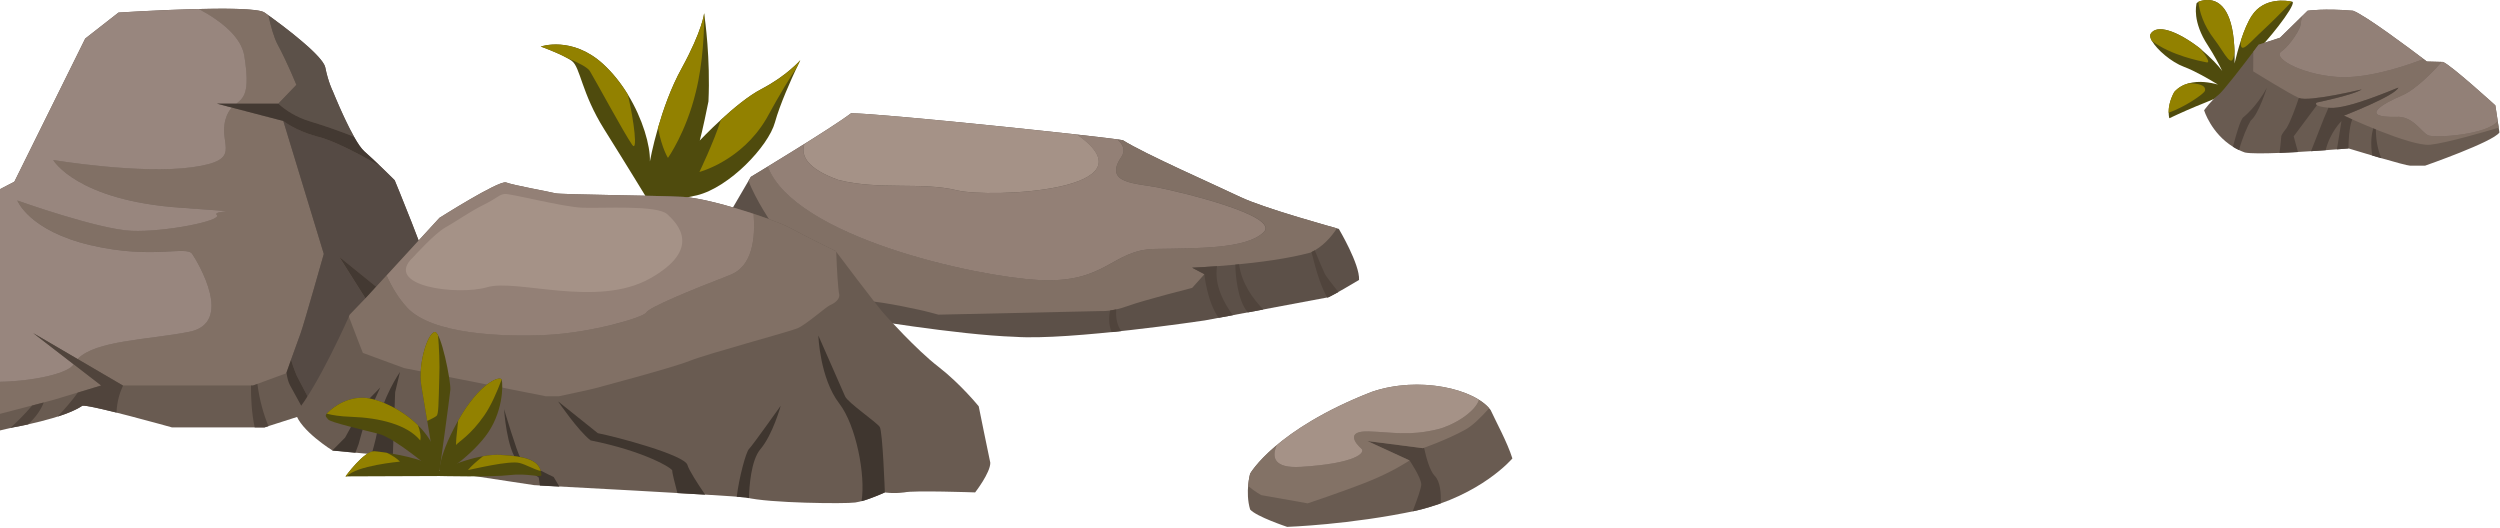 <svg width="1729" height="365" viewBox="0 0 1729 365" fill="none" xmlns="http://www.w3.org/2000/svg">
<path d="M1031.08 283.782C1020.41 268.943 981.257 259.77 948.55 271.062C881.659 297.195 864.587 327.608 864.587 327.608C864.587 327.608 861.017 340.328 864.587 352.354C868.855 357.287 890.194 364.381 890.194 364.381C890.194 364.381 933.612 362.954 979.821 353.088C1024.63 342.488 1045.97 317.049 1045.97 317.049C1042.4 305.756 1034.61 291.61 1031.04 283.823L1031.08 283.782Z" fill="#695B51"/>
<path d="M992.174 329.036C988.932 325.571 986.469 317.009 984.869 309.671C984.376 309.834 984.089 309.956 984.089 309.956L945.678 305.023L974.856 318.436C974.856 318.436 982.694 329.974 982.94 334.907C983.063 337.19 980.15 345.466 976.99 353.619C977.934 353.415 978.877 353.211 979.821 353.008C985.772 351.581 991.271 349.909 996.401 348.075C996.729 341.511 996.236 333.031 992.133 328.954L992.174 329.036Z" fill="#50443C"/>
<path d="M1022.87 276.525C1020.2 285.168 1004.81 294.423 994.061 296.95C974.157 301.639 963.242 298.826 946.539 298.377C929.837 297.888 938.085 307.346 941.409 310.159C944.734 312.972 938.085 320.514 899.674 322.879C880.715 324.061 879.443 316.152 883.013 307.835C869.224 319.373 864.587 327.567 864.587 327.567C864.587 327.567 863.643 331.033 863.192 336.088C868.157 340.287 872.384 342.448 872.384 342.448L904.394 348.114C904.394 348.114 927.867 340.328 945.677 333.275C963.488 326.222 974.855 318.435 974.855 318.435L945.677 305.022L984.089 309.955C984.089 309.955 1000.46 304.289 1013.27 297.236C1017.99 294.749 1024.02 288.919 1029.89 282.355C1028.08 280.276 1025.66 278.36 1022.83 276.566L1022.87 276.525Z" fill="#837266"/>
<path d="M948.55 271.062C916.418 283.618 895.776 297.194 883.013 307.835C879.443 316.151 880.756 324.02 899.675 322.878C938.086 320.514 944.734 312.972 941.41 310.159C938.086 307.345 929.837 297.887 946.54 298.376C963.242 298.866 974.117 301.679 994.061 296.95C1004.81 294.422 1020.2 285.168 1022.87 276.525C1006.7 266.333 975.471 261.726 948.55 271.062Z" fill="#A59287"/>
<path d="M526.453 61.691C517.697 66.208 507.032 75.101 498.585 82.872C490.166 90.587 483.964 97.18 483.964 97.18C483.964 97.18 485.957 90.194 489.97 70.135C491.345 40.678 487.668 13.914 487.051 9.79C486.995 9.426 486.967 9.201 486.967 9.201C486.967 9.201 485.957 20.703 471.476 47.187C464.011 60.653 458.651 76.111 455.058 88.511C451.214 101.865 449.474 111.656 449.474 111.656C449.811 100.686 444.507 82.199 434.207 65.366C429.492 57.651 423.711 50.301 416.976 44.157C395.479 24.659 373.982 32.178 373.982 32.178C373.982 32.178 385.18 36.133 392.224 40.089C393.459 40.79 394.581 41.464 395.479 42.137C401.485 46.626 401.99 64.132 417.986 89.605C433.983 115.106 449.474 140.58 449.474 140.58C449.474 140.58 461.485 139.57 481.972 135.081C504.479 129.582 531.476 101.079 535.966 84.583C539.306 72.352 547.304 54.649 551.233 46.289C552.608 43.371 553.478 41.604 553.478 41.604C553.478 41.604 543.964 52.601 526.481 61.607L526.453 61.691Z" fill="#4F4B0D"/>
<path d="M434.207 65.395C429.492 57.68 423.711 50.33 416.976 44.186C395.479 24.688 373.982 32.207 373.982 32.207C373.982 32.207 385.18 36.162 392.224 40.118C399.801 43.232 406.368 46.542 407.968 49.18C412.205 56.193 431.457 91.906 437.21 100.154C441.139 105.793 438.641 84.135 434.207 65.367V65.395Z" fill="#928100"/>
<path d="M486.967 9.201C486.967 9.201 485.957 20.703 471.476 47.187C464.011 60.653 458.651 76.111 455.059 88.511C457.809 102.847 461.962 109.215 461.962 109.215C461.962 109.215 474.451 91.681 481.214 63.683C486.35 43.259 487.051 20.423 487.051 9.79C486.995 9.426 486.967 9.201 486.967 9.201Z" fill="#928100"/>
<path d="M526.453 61.691C517.697 66.208 507.033 75.102 498.586 82.873C493.366 98.976 483.712 118.922 483.712 118.922C483.712 118.922 512.702 111.432 529.961 82.199C539.952 63.88 546.939 52.742 551.205 46.402C552.58 43.484 553.45 41.717 553.45 41.717C553.45 41.717 543.937 52.714 526.453 61.72V61.691Z" fill="#928100"/>
<path d="M297.958 191.863C295.965 180.108 272.953 124.645 272.953 124.645C272.953 124.645 259.96 111.656 251.962 104.642C243.963 97.657 229.96 62.645 229.96 62.645C229.96 62.645 226.957 56.641 224.964 46.654C222.972 36.666 182.953 8.668 182.953 8.668C174.702 2.665 81.952 8.668 81.952 8.668L58.939 26.651L9.94 125.627L-13.072 137.634L-57.076 199.915L-93.587 250.581L-48.096 305.568H-33.11L8.902 295.58C8.902 295.58 43.897 289.577 56.891 280.599C61.886 279.589 118.883 295.58 118.883 295.58H182.897L207.901 287.585L260.886 271.594L284.88 244.465C284.88 244.465 299.894 203.618 297.874 191.863H297.958Z" fill="#695B51"/>
<path d="M50.942 251.927C43.561 265.646 -69.564 278.214 -76.945 227.576L-93.53 250.581L-78.993 268.171L-40.041 288.566H-9.03L36.966 276.559L69.969 266.572L50.942 251.899V251.927Z" fill="#817065"/>
<path d="M191.961 30.691C189.576 26.258 187.415 18.655 185.591 10.576C183.935 9.369 182.953 8.696 182.953 8.696C179.277 6.031 158.987 5.75 137.546 6.227C154.075 15.177 166.929 26.062 168.949 38.686C173.018 64.244 168.5 67.638 163.449 71.678H192.467L204.955 58.689C204.955 58.689 198.949 43.68 191.961 30.691Z" fill="#817065"/>
<path d="M195.975 83.657L160.39 74.371C158.678 76.195 157.078 78.635 155.956 82.647C150.96 100.63 168.949 110.645 132.944 115.639C96.938 120.633 36.797 110.645 36.797 110.645C36.797 110.645 52.934 138.644 124.945 143.637C178.94 147.621 145.937 144.647 149.95 148.631C153.963 152.643 113.944 160.61 90.96 159.6C67.948 158.618 11.961 138.616 11.961 138.616C11.961 138.616 19.959 159.6 62.953 169.616C105.946 179.603 128.959 169.616 132.944 175.619C136.957 181.623 161.933 223.284 130.951 229.427C102.41 235.094 66.208 235.263 53.636 248.28L84.955 266.6H174.955L197.939 258.155C197.939 258.155 205.937 235.628 207.93 230.353C209.922 225.107 223.926 175.619 223.926 175.619L195.919 83.657H195.975Z" fill="#817065"/>
<path d="M168.978 38.685C166.957 26.061 154.132 15.176 137.574 6.227C110.689 6.844 81.98 8.695 81.98 8.695L58.968 26.678L9.969 125.654L-13.043 137.661L-57.047 199.942L-76.973 227.603C-69.564 278.242 43.533 265.673 50.914 251.955L22.934 230.381L53.636 248.308C66.208 235.29 102.382 235.122 130.951 229.455C161.962 223.283 136.957 181.622 132.944 175.647C128.931 169.643 105.947 179.631 62.953 169.643C19.959 159.656 11.961 138.643 11.961 138.643C11.961 138.643 67.948 158.646 90.961 159.628C113.973 160.61 153.964 152.642 149.95 148.658C145.937 144.675 178.94 147.649 124.946 143.665C52.934 138.671 36.798 110.673 36.798 110.673C36.798 110.673 96.938 120.66 132.944 115.667C168.95 110.673 150.933 100.658 155.956 82.675C157.079 78.663 158.65 76.222 160.39 74.399L149.979 71.677H163.477C168.557 67.638 173.075 64.271 168.978 38.685Z" fill="#98867E"/>
<path d="M229.96 62.673C229.96 62.673 226.957 56.669 224.964 46.682C223.281 38.266 194.571 17.029 185.619 10.576C187.415 18.656 189.576 26.259 191.99 30.691C198.977 43.68 204.983 58.689 204.983 58.689L192.495 71.679C197.574 76.251 204.787 81.049 214.665 84.022C226.003 87.417 236.723 91.373 244.862 94.571C237.649 81.778 230.016 62.673 230.016 62.673H229.96Z" fill="#5C5149"/>
<path d="M297.958 191.864C295.965 180.109 272.953 124.646 272.953 124.646C272.953 124.646 268.351 120.045 262.934 114.855C250.109 107.476 230.1 96.704 218.959 94.319C203.636 89.999 195.946 83.658 195.946 83.658L223.954 175.62C223.954 175.62 209.95 225.08 207.958 230.354C206.807 233.356 203.72 241.941 201.278 248.814C203.243 255.435 205.292 259.952 205.292 259.952L212.953 274.624L226.508 282.031L260.942 271.622L269.249 262.252C266.807 246.794 262.626 221.994 262.626 221.994L234.618 177.668L274.946 210.324C274.946 210.324 281.905 223.621 288.22 235.096C292.514 222.303 299.333 200.084 297.93 191.92L297.958 191.864Z" fill="#554A44"/>
<path d="M84.955 266.6L22.962 230.354L69.969 266.6L53.804 271.509C50.268 276.643 44.655 282.984 39.828 288.146C46.535 285.985 52.878 283.46 56.975 280.599C58.94 280.206 69.071 282.479 80.577 285.34C80.885 277.85 82.766 271.593 85.123 266.6H84.983H84.955Z" fill="#50443C"/>
<path d="M251.962 104.67C249.885 102.846 247.36 99.087 244.834 94.57C236.695 91.372 226.003 87.416 214.637 84.022C204.759 81.076 197.546 76.251 192.467 71.678H149.979L195.975 83.685C195.975 83.685 203.636 90.025 218.987 94.346C230.157 96.702 250.138 107.475 262.963 114.881C259.287 111.347 255.217 107.531 251.99 104.698L251.962 104.67Z" fill="#433932"/>
<path d="M178.07 265.479L174.955 266.629H173.58C173.524 275.802 174.113 286.098 176.134 295.609H182.925L185.647 294.739C182.42 286.828 179.473 276.953 178.014 265.479H178.07Z" fill="#50443C"/>
<path d="M212.953 274.595L205.292 259.923C205.292 259.923 203.243 255.406 201.279 248.785C199.763 252.993 198.528 256.528 198.107 257.706C198.641 261.297 199.426 264.439 200.633 266.572C203.496 271.79 207.93 279.982 211.55 286.49L226.536 281.973L212.981 274.567L212.953 274.595Z" fill="#433932"/>
<path d="M22.232 280.46C17.237 286.407 11.708 291.822 7.021 296.086L8.986 295.609C8.986 295.609 13.252 294.879 19.341 293.533C25.291 288.118 28.546 282.816 30.258 278.355L22.232 280.46Z" fill="#50443C"/>
<path d="M274.974 210.294L234.646 177.639L262.654 221.965C262.654 221.965 266.836 246.793 269.277 262.223L284.965 244.492C284.965 244.492 286.368 240.677 288.248 235.066C281.934 223.62 274.974 210.294 274.974 210.294Z" fill="#433932"/>
<path d="M925.94 158.311C925.94 158.311 874.611 144.312 857.941 136.316C841.271 128.321 791.262 106.326 776.613 96.984C767.941 94.992 609.269 78.328 588.614 78.328C574.61 88.989 519.268 122.317 519.268 122.317L505.265 146.304C505.265 146.304 509.923 175.621 513.263 176.967C516.602 178.314 591.252 219.61 591.252 219.61C591.252 219.61 661.916 231.617 701.907 232.936C739.905 235.601 833.245 221.602 833.245 221.602L918.587 205.611C918.587 205.611 923.245 203.619 939.915 193.603C940.589 182.943 925.912 158.283 925.912 158.283L925.94 158.311Z" fill="#5C5048"/>
<path d="M857.942 136.315C841.272 128.319 791.262 106.325 776.613 96.982C776.024 96.842 774.677 96.646 772.769 96.365C776.922 100.012 778.494 104.136 775.463 108.653C762.974 127.141 785.959 126.636 800.973 129.638C815.959 132.64 885.977 149.135 873.966 160.638C861.955 172.14 829.008 171.635 799.008 172.14C768.98 172.645 765.472 196.127 718.493 193.63C673.9 191.245 549.662 163.696 531.084 115.19C524.068 119.482 519.353 122.316 519.353 122.316L517.726 125.121C522.3 137.717 534.536 155.812 534.536 155.812C534.536 155.812 586.538 207.629 599.026 208.134C611.514 208.639 639.522 215.119 639.522 215.119L649.036 217.616L762.02 215.119C762.02 215.119 769.008 215.624 780.009 211.613C791.01 207.601 824.518 199.1 824.518 199.1L833.021 189.618L824.518 185.129C824.518 185.129 875.51 183.137 906.52 174.637C914.659 170.793 920.636 164.004 924.621 157.916C916.342 155.616 873.068 143.525 858.026 136.315H857.942Z" fill="#817065"/>
<path d="M800.945 129.667C785.93 126.665 762.946 127.17 775.435 108.682C778.494 104.165 776.894 100.041 772.741 96.394C767.465 95.665 757.53 94.487 744.873 93.084C800.636 132.136 684.48 137.185 661.917 131.659C637.417 125.655 608.427 131.659 579.915 124.505C558.699 116.902 553.563 108.065 556.341 99.564C547.192 105.288 537.931 110.955 530.972 115.219C549.55 163.725 673.788 191.274 718.381 193.659C765.388 196.156 768.868 172.674 798.896 172.169C828.924 171.664 861.871 172.169 873.854 160.667C885.865 149.165 815.846 132.669 800.86 129.667H800.945Z" fill="#938076"/>
<path d="M744.901 93.057C695.285 87.502 603.937 78.328 588.614 78.328C582.749 82.789 569.643 91.233 556.369 99.537C553.591 108.038 558.727 116.875 579.943 124.478C608.455 131.631 637.445 125.628 661.945 131.631C684.508 137.158 800.664 132.08 744.901 93.057Z" fill="#A59287"/>
<path d="M841.693 184.093C831.393 184.85 824.434 185.131 824.434 185.131L832.937 189.619C832.937 189.619 834.789 208.696 842.815 219.806L852.638 217.982C846.604 209.79 839.56 197.026 841.721 184.064L841.693 184.093Z" fill="#50443C"/>
<path d="M856.959 182.773C856.061 182.858 855.191 182.942 854.321 183.026C854.518 190.601 855.809 207.489 862.937 216.074L873.741 214.054C866.754 206.956 858.699 196.127 856.959 182.773Z" fill="#50443C"/>
<path d="M772.011 213.971C770.411 214.335 769.008 214.588 767.745 214.756C766.791 219.273 766.622 224.603 768.867 229.709C771.085 229.485 773.302 229.26 775.462 229.008C772.965 225.501 771.449 220.648 772.011 213.971Z" fill="#50443C"/>
<path d="M916.285 189.479C915.444 187.908 911.851 179.323 909.298 173.123C908.568 173.544 907.81 173.937 907.024 174.329C908.343 179.772 910.308 187.206 912.609 193.827C914.349 198.793 916.229 202.776 917.857 205.778L918.615 205.638C918.615 205.638 920.383 204.881 925.631 201.963C921.505 196.857 916.987 190.853 916.257 189.479H916.285Z" fill="#50443C"/>
<path d="M676.959 281.103C676.959 281.103 664.47 265.617 648.951 253.61C633.937 242.108 611.963 217.616 611.963 217.616C606.463 211.641 577.95 173.627 577.95 173.627C577.95 173.627 556.453 163.135 546.462 157.636C536.472 152.137 491.457 137.156 472.458 136.146C453.459 135.137 387.453 134.632 383.945 133.65C380.437 132.64 354.956 128.151 349.932 126.159C344.937 124.672 303.936 150.651 303.936 150.651L253.926 205.132L241.915 217.616C241.915 217.616 219.913 267.609 204.422 285.592C207.425 297.599 229.932 311.57 229.932 311.57L271.943 315.554L306.939 326.046L369.436 335.529C369.436 335.529 502.43 342.514 515.929 344.029C531.42 348.041 584.938 348.518 591.42 347.536C598.913 346.526 611.907 340.551 611.907 340.551C611.907 340.551 617.407 341.56 625.406 340.551C631.411 339.036 674.405 340.551 674.405 340.551C674.405 340.551 684.901 327.056 684.901 320.071C683.89 315.582 676.902 281.075 676.902 281.075L676.959 281.103Z" fill="#695B51"/>
<path d="M578.259 174.048C578.062 173.795 577.95 173.627 577.95 173.627C577.95 173.627 556.453 163.135 546.463 157.636C542.421 155.42 532.655 151.632 521.205 147.873C522.496 164.621 520.504 184.147 504.956 190.123C476.444 201.12 448.969 212.622 446.949 216.101C444.956 219.608 408.95 230.1 378.445 231.587C347.94 233.074 298.632 231.335 281.457 212.594C275.844 206.479 271.017 198.651 267.369 190.488L253.955 205.104L241.943 217.588C241.943 217.588 241.719 218.121 241.298 219.019C245.844 231.138 250.952 244.071 250.952 244.071L279.464 254.564L377.463 274.062H386.471C386.471 274.062 409.961 269.068 411.476 268.563C412.964 268.058 464.489 254.564 476.977 249.57C489.465 244.576 545.48 229.567 551.486 227.07C557.492 224.574 571.495 212.089 573.993 211.08C576.491 210.07 580.504 207.573 580.504 204.094C579.55 200.251 578.82 186.841 578.315 174.02L578.259 174.048Z" fill="#817065"/>
<path d="M521.205 147.874C504.339 142.319 483.796 136.736 472.459 136.147C453.46 135.137 387.454 134.632 383.946 133.65C380.438 132.64 354.956 128.152 349.933 126.16C344.797 124.617 301.298 152.335 303.936 150.651L267.369 190.517C271.017 198.68 275.816 206.507 281.457 212.623C298.632 231.364 347.968 233.131 378.445 231.616C408.951 230.101 444.928 219.609 446.949 216.13C448.941 212.623 476.444 201.149 504.956 190.152C520.504 184.148 522.496 164.65 521.205 147.902V147.874Z" fill="#938076"/>
<path d="M461.457 148.155C454.469 141.647 416.948 144.171 402.972 143.666C388.969 143.162 352.963 133.679 348.978 134.156C344.965 134.661 344.488 136.653 334.469 141.647C324.478 146.64 315.47 153.149 307.977 157.329C300.484 161.537 285.975 177.64 285.975 177.64C263.973 197.924 316.48 204.629 336.966 198.625C357.453 192.621 412.963 213.129 449.474 192.621C485.985 172.142 468.473 154.636 461.485 148.127L461.457 148.155Z" fill="#A59287"/>
<path d="M611.963 340.579C611.963 340.579 610.476 298.554 608.455 295.328C606.463 292.101 586.453 278.607 584.461 274.119C582.468 269.63 565.967 232.037 565.967 232.037C565.967 232.037 566.977 261.606 580.476 279.112C592.038 294.093 598.801 328.797 595.826 346.639C603.123 344.647 611.963 340.579 611.963 340.579Z" fill="#3F362F"/>
<path d="M517.949 310.59C515.985 312.554 511.214 329.751 509.53 343.554C512.533 343.778 514.722 343.946 515.957 344.087C516.574 344.255 517.248 344.395 517.977 344.535C518.174 336.821 519.324 318.389 525.948 310.59C534.451 300.602 539.951 280.6 539.951 280.6C539.951 280.6 520.447 308.093 517.949 310.59Z" fill="#3F362F"/>
<path d="M475.461 321.587C473.468 314.601 425.957 302.005 413.468 299.592L385.966 277.598C385.966 277.598 399.97 298.105 408.473 304.586C445.966 312.076 465.47 324.084 464.965 325.571C464.713 326.356 466.621 333.987 468.501 341.001C475.321 341.393 481.803 341.786 487.697 342.123C482.28 334.211 476.443 325.094 475.433 321.559L475.461 321.587Z" fill="#3F362F"/>
<path d="M382.963 329.918C382.963 329.918 362.308 320.352 359.951 316.648C357.622 313.282 348.613 282.955 348.613 282.955C348.613 282.955 350.269 310.448 358.267 319.538C368.595 327.618 372.608 330.283 372.608 330.283L373.393 335.809C376.424 335.978 381.055 336.202 386.864 336.539L382.963 329.946V329.918Z" fill="#3F362F"/>
<path d="M261.644 293.925C260.943 299.536 259.147 306.802 257.014 314.152L271.663 315.555L273.291 271.257L276.63 257.258C276.63 257.258 263.974 275.577 261.616 293.897L261.644 293.925Z" fill="#3F362F"/>
<path d="M250.98 280.262L238.66 302.65L229.876 311.515L229.988 311.599L245.788 313.114L247.977 307.279C247.977 307.279 251.962 292.298 253.646 288.623C255.302 284.947 262.991 267.975 262.991 267.975L250.98 280.29V280.262Z" fill="#3F362F"/>
<path d="M346.453 314.601C327.959 313.591 303.964 325.598 303.964 325.598C303.964 325.598 310.952 275.128 311.457 269.629C311.962 264.131 304.947 228.137 300.456 229.652C295.461 231.167 288.95 252.152 291.448 267.133C293.946 282.114 300.456 320.801 300.456 320.801H295.966C287.968 315.975 265.461 312.609 258.978 312.104C251.99 311.599 238.969 329.469 238.969 329.469L303.964 329.217C303.964 329.217 340.475 330.087 352.458 328.572C364.47 327.085 374.46 330.563 374.46 328.572C373.955 318.584 364.947 315.582 346.453 314.572V314.601Z" fill="#4F4B0D"/>
<path d="M346.957 262.616C346.031 259.558 331.466 264.607 316.452 291.596C301.438 318.584 303.964 329.217 303.964 329.217C303.964 329.217 322.823 318.247 335.451 302.088C348.08 285.929 347.996 265.982 346.957 262.616Z" fill="#4F4B0D"/>
<path d="M251.457 275.1C236.948 274.595 226.957 285.088 226.957 285.088C224.095 287.584 225.47 288.089 226.957 290.081C228.445 292.073 250.447 297.095 261.953 300.069C273.459 303.071 298.941 325.065 298.941 325.065L303.796 322.568C300.653 293.083 265.966 275.577 251.457 275.072V275.1Z" fill="#4F4B0D"/>
<path d="M289.062 294.121C276.91 282.141 260.381 275.408 251.485 275.1C236.976 274.595 226.985 285.087 226.985 285.087C226.536 285.48 226.227 285.788 225.975 286.097C229.763 287.107 235.123 288.005 242.644 288.257C262.654 288.93 281.653 293.672 290.633 304.613C291.279 301.779 290.549 298.104 289.062 294.093V294.121Z" fill="#928100"/>
<path d="M316.845 290.923C315.835 299.816 314.965 308.597 315.638 307.587C316.957 305.595 325.292 301.247 334.974 287.248C339.633 280.515 343.814 270.864 346.929 262.532C345.807 259.642 331.606 264.72 316.845 290.923Z" fill="#928100"/>
<path d="M267.593 313.17C263.917 312.609 260.802 312.216 258.95 312.104C251.962 311.599 238.94 329.47 238.94 329.47H239.895C246.097 322.007 276.602 319.258 276.602 319.258C274.525 317.014 271.27 314.966 267.565 313.17H267.593Z" fill="#928100"/>
<path d="M302.953 231.842C302.083 230.242 301.241 229.373 300.455 229.625C295.46 231.14 288.949 252.125 291.447 267.106C292.401 272.829 293.945 281.975 295.46 291.12C297.817 290.026 301.101 288.427 301.943 287.585C303.29 286.267 303.29 280.263 303.795 261.804C304.272 251.255 303.599 239.753 302.953 231.842Z" fill="#928100"/>
<path d="M346.453 314.602C342.467 314.377 338.23 314.77 334.048 315.528C329.67 319.034 325.517 322.625 323.637 325.122C327.959 324.281 352.29 318.389 359.306 320.185C363.936 321.363 369.268 324.645 374.011 325.768C371.962 318.053 363.038 315.556 346.453 314.658V314.602Z" fill="#928100"/>
<path d="M1487.3 23.568C1491.47 16.385 1505.56 21.309 1520.93 33.01C1521.42 33.416 1521.85 33.782 1522.31 34.188C1529.39 40.212 1533.99 45.136 1536.91 49.075C1534.5 44.151 1531.25 38.108 1527.02 31.504C1515.98 14.879 1519.03 3.158 1519.03 3.158C1519.03 3.158 1518.6 2.193 1520.39 1.285C1520.95 0.995 1521.73 0.706 1522.84 0.455C1533.12 -1.862 1542.62 4.297 1544.89 27.719C1545.17 30.442 1545.3 32.933 1545.4 35.308C1545.52 38.455 1545.5 41.332 1545.4 43.901C1546.6 38.861 1548.12 33.126 1549.95 27.623C1552.06 21.193 1554.59 15.053 1557.47 10.727C1566 -2.171 1581.85 0.474 1585.02 1.15C1585.39 1.227 1585.62 1.285 1585.62 1.285C1587.53 4.683 1565.84 31.137 1560.91 34.922C1556.92 37.973 1547.3 51.759 1543.69 57.031C1542.95 59.966 1542.27 61.375 1542.27 61.375C1542.27 61.375 1542.11 60.951 1541.84 60.197C1541.84 60.584 1541.82 60.912 1541.76 61.202C1542 61.298 1542.13 61.375 1542.13 61.375C1542.08 61.858 1541.73 62.399 1541.16 62.939C1541.12 62.978 1541.1 63.017 1541.1 63.017C1537.74 66.241 1526.7 70.258 1518.93 73.482C1509.8 77.267 1500.3 81.785 1500.3 81.785C1500.3 81.785 1499.89 80.395 1499.85 77.981C1499.81 74.757 1500.45 69.698 1503.72 63.654C1506.57 60.468 1510.07 58.595 1513.76 57.61C1520.68 55.718 1528.32 56.934 1533.93 58.479C1527.46 54.521 1517.9 49.017 1510.58 46.276C1501.5 42.896 1491.69 34.265 1488.33 28.357C1487.18 26.348 1486.77 24.649 1487.37 23.587L1487.3 23.568Z" fill="#4F4B0D"/>
<path d="M1526.04 43.128C1521.32 42.182 1501.7 38.378 1488.23 28.337C1487.08 26.329 1486.67 24.63 1487.28 23.568C1491.45 16.385 1505.54 21.309 1520.91 33.01C1521.4 33.416 1521.83 33.782 1522.29 34.188C1526.34 39.537 1528.75 43.669 1526.04 43.128Z" fill="#928100"/>
<path d="M1503.64 63.635C1506.5 60.449 1509.99 58.576 1513.69 57.591C1520.31 57.668 1526.06 58.865 1524.9 62.978C1523.48 65.392 1511.2 73.927 1499.77 77.981C1499.73 74.757 1500.37 69.698 1503.64 63.654V63.635Z" fill="#928100"/>
<path d="M1522.82 0.455C1533.1 -1.862 1542.6 4.297 1544.87 27.719C1545.15 30.442 1545.28 32.933 1545.38 35.308C1544.17 50.08 1538.93 37.007 1531.47 27.256C1523.77 17.312 1521.15 7.889 1520.37 1.285C1520.93 0.995 1521.71 0.706 1522.82 0.455Z" fill="#928100"/>
<path d="M1549.91 27.604C1552.02 21.174 1554.55 15.034 1557.43 10.709C1565.96 -2.19 1581.81 0.455 1584.98 1.131C1579.23 7.214 1571.38 15.15 1561.7 24.129C1554.28 31.312 1548.68 38.186 1549.91 27.604Z" fill="#928100"/>
<path d="M1534.09 65.798C1537.33 63.442 1551.67 44.673 1558.46 35.695C1560.63 32.818 1562.03 30.925 1562.03 30.925L1576.86 26.098L1592.4 10.882L1595.96 7.407C1595.96 7.407 1607.37 5.707 1627.34 7.407C1635.91 10.573 1667.39 34.208 1676.12 40.812C1677.56 41.893 1678.39 42.549 1678.39 42.549C1678.39 42.549 1678.43 42.549 1688.65 42.82C1688.94 42.82 1689.22 42.82 1689.53 42.839C1694.95 44.828 1725.77 72.884 1725.77 72.884L1727.42 83.659L1728.12 88.274L1728.62 91.595C1724.35 98.121 1677.26 114.554 1677.26 114.554H1666.71C1665.16 114.554 1656.18 112.082 1646.87 109.379C1644.79 108.78 1642.69 108.162 1640.65 107.564C1631.83 104.976 1624.21 102.64 1624.21 102.64H1624.2C1624.06 102.64 1621.01 102.91 1616.21 103.277C1613.95 103.451 1611.33 103.644 1608.44 103.856C1605.31 104.088 1601.87 104.32 1598.27 104.551C1595.32 104.745 1592.27 104.938 1589.22 105.111C1584.9 105.362 1580.59 105.575 1576.45 105.749C1565.76 106.173 1556.44 106.251 1552.61 105.478C1551.19 104.976 1549.83 104.416 1548.55 103.798C1547.05 103.084 1545.65 102.292 1544.31 101.481C1529.23 92.155 1524.35 76.283 1524.35 76.283C1524.35 76.283 1529.77 68.906 1534.05 65.798H1534.09Z" fill="#695B51"/>
<path d="M1558.46 35.694C1560.63 32.817 1562.03 30.925 1562.03 30.925L1576.86 26.098L1592.4 10.882C1591.39 13.469 1591.26 15.632 1591.12 17.041C1590.83 19.88 1584.28 30.925 1577.71 35.694C1571.15 40.464 1594.25 52.764 1620.5 53.401C1641.67 53.459 1667.08 44.345 1676.14 40.811C1677.58 41.892 1678.41 42.549 1678.41 42.549C1678.41 42.549 1678.45 42.549 1688.67 42.819C1683.06 49.153 1670.95 61.897 1661.02 66.087C1647.61 71.764 1631.35 81.399 1657.02 80.82C1668.71 79.97 1674.43 91.305 1679.27 93.583C1683.52 95.572 1720.07 93.41 1727.42 83.658L1728.12 88.273C1719 91.015 1691.99 98.932 1680.7 100.091C1667 101.5 1621.09 79.97 1621.09 79.97C1621.09 79.97 1656.18 66.454 1658.75 60.603C1657.04 60.989 1623.94 75.722 1611.1 74.583C1598.25 73.444 1602.26 70.895 1602.26 70.895C1602.26 70.895 1628.22 65.508 1633.35 61.82C1633.35 61.82 1596.84 70.605 1589.98 67.767C1583.41 64.928 1558.3 49.346 1558.3 49.346C1558.3 49.346 1558.44 41.081 1558.42 35.694H1558.46Z" fill="#817065"/>
<path d="M1577.73 35.695C1584.3 30.925 1590.85 19.88 1591.14 17.042C1591.28 15.632 1591.43 13.47 1592.42 10.882L1595.98 7.407C1595.98 7.407 1607.39 5.707 1627.36 7.407C1635.93 10.573 1667.41 34.208 1676.14 40.812C1667.08 44.345 1641.67 53.459 1620.5 53.401C1594.25 52.764 1571.15 40.464 1577.71 35.695H1577.73Z" fill="#928077"/>
<path d="M1661.04 66.087C1670.97 61.897 1683.07 49.153 1688.69 42.819C1688.98 42.819 1689.25 42.819 1689.57 42.839C1694.99 44.828 1725.81 72.884 1725.81 72.884L1727.46 83.658C1720.11 93.41 1683.58 95.572 1679.3 93.583C1674.45 91.324 1668.75 79.97 1657.06 80.82C1631.39 81.38 1647.65 71.745 1661.06 66.087H1661.04Z" fill="#928077"/>
<path d="M1576.47 105.748C1577.31 100.419 1577.73 94.259 1577.73 94.259C1577.73 94.259 1577.73 93.023 1581.44 88.486C1584.34 83.678 1587.9 73.695 1589.88 67.728C1589.92 67.728 1589.96 67.767 1590 67.786C1596.84 70.625 1633.37 61.839 1633.37 61.839C1628.24 65.527 1602.28 70.914 1602.28 70.914C1602.28 70.914 1600.94 71.783 1602.37 72.749L1586.32 94.278L1589.28 105.15C1584.96 105.401 1580.65 105.613 1576.51 105.787L1576.47 105.748Z" fill="#50443C"/>
<path d="M1608.46 103.876C1605.33 104.107 1601.89 104.339 1598.29 104.571L1607.29 81.67L1610.38 74.506C1610.61 74.525 1610.83 74.564 1611.08 74.583C1623.92 75.723 1657.02 60.97 1658.73 60.603C1656.16 66.454 1621.07 79.971 1621.07 79.971C1621.07 79.971 1623.24 80.994 1626.8 82.577C1624.6 88.177 1624.22 97.619 1624.2 102.659C1624.06 102.659 1621.01 102.929 1616.21 103.296L1619.36 83.775C1619.36 83.775 1611.51 91.267 1608.44 103.876H1608.46Z" fill="#50443C"/>
<path d="M1641.3 88.775C1641.92 89.026 1642.54 89.277 1643.16 89.528C1643.14 97.31 1644.64 103.895 1646.89 109.398C1644.81 108.799 1642.71 108.181 1640.67 107.583C1639.29 99.067 1640.17 92.811 1641.3 88.775Z" fill="#50443C"/>
<path d="M1551.48 81.11C1551.48 81.11 1560.61 74.024 1567.75 60.7C1567.75 60.7 1562.03 79.121 1556.61 83.389C1554.55 86.748 1550.51 95.94 1548.55 103.818C1547.05 103.103 1545.65 102.312 1544.31 101.501C1546.45 93.217 1549.44 82.79 1551.46 81.129L1551.48 81.11Z" fill="#50443C"/>
</svg>
